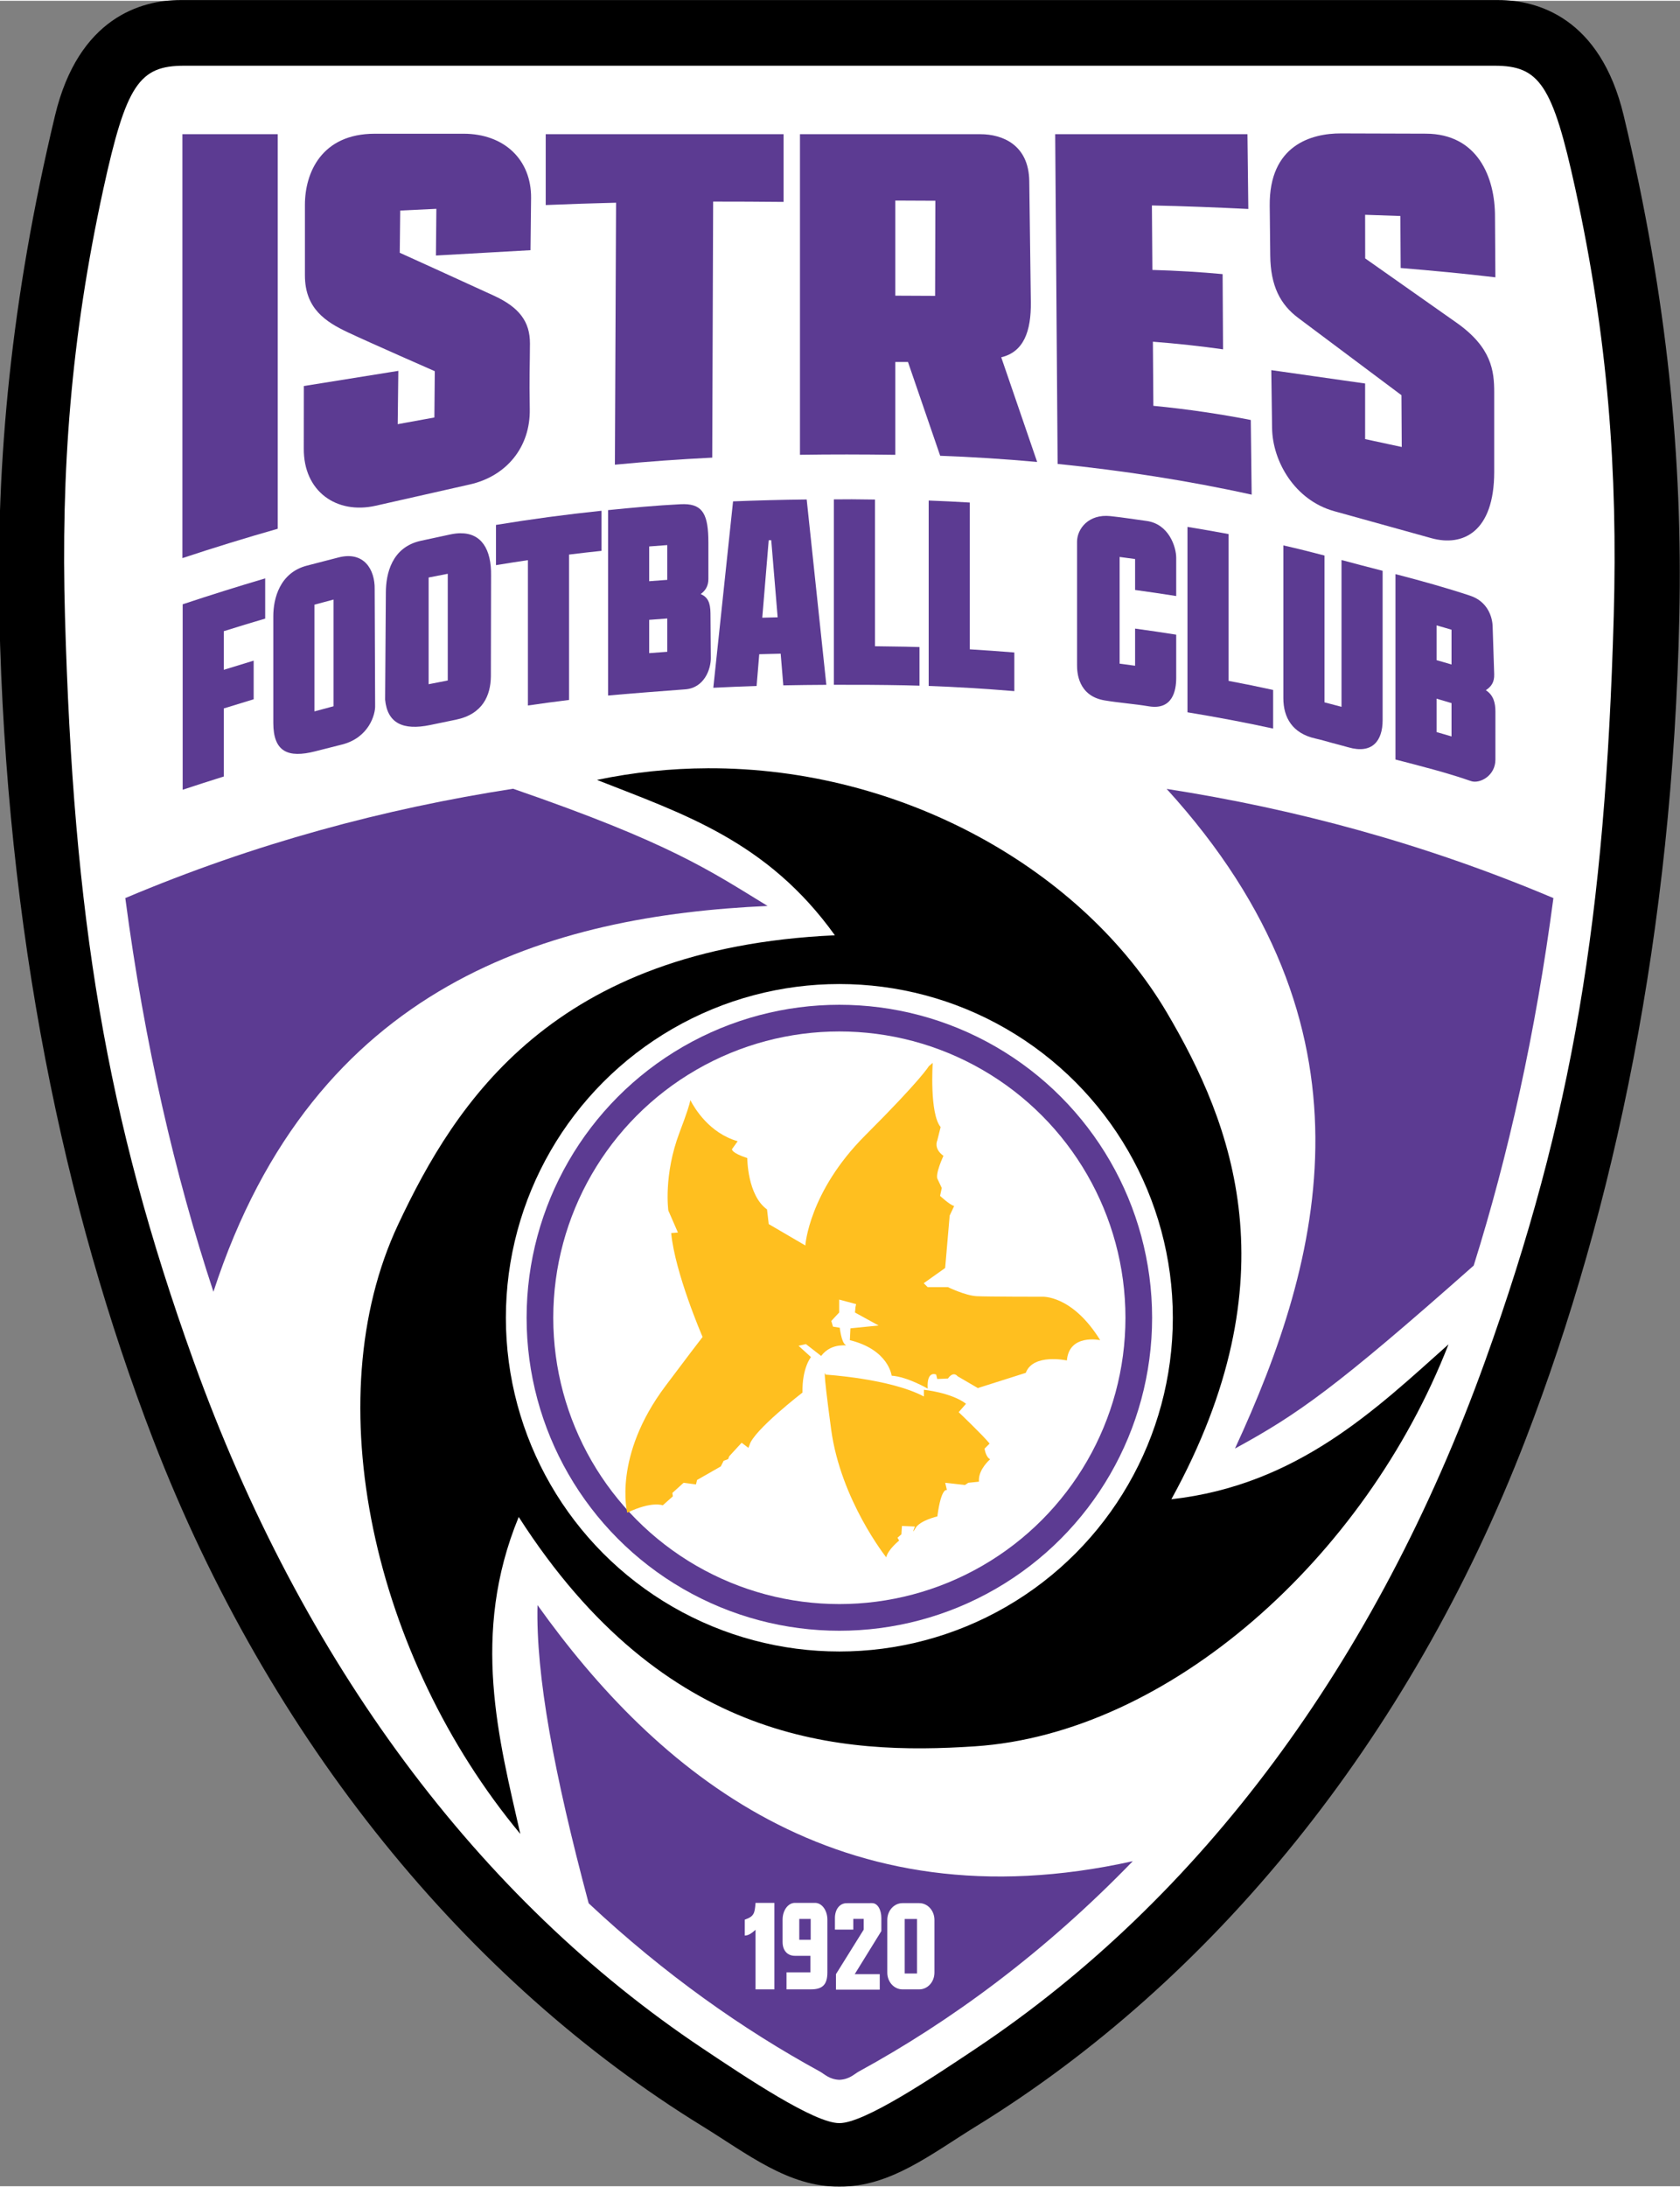 <svg xmlns:inkscape="http://www.inkscape.org/namespaces/inkscape" xmlns:sodipodi="http://sodipodi.sourceforge.net/DTD/sodipodi-0.dtd" xmlns="http://www.w3.org/2000/svg" xmlns:svg="http://www.w3.org/2000/svg" width="277.263" height="360.668" viewBox="0 0 162.839 211.667" version="1.1" id="svg5" xml:space="preserve" inkscape:version="1.2 (dc2aeda, 2022-05-15)" sodipodi:docname="Logo Istres FC - 2022.svg"><rect x="0" y="0" width="162.839" height="211.667" fill="#808080" stroke="none"/><sodipodi:namedview id="namedview7" pagecolor="#ffffff" bordercolor="#000000" borderopacity="0.25" inkscape:showpageshadow="2" inkscape:pageopacity="0.0" inkscape:pagecheckerboard="0" inkscape:deskcolor="#d1d1d1" inkscape:document-units="mm" showgrid="false" inkscape:zoom="0.46047752" inkscape:cx="223.68084" inkscape:cy="706.8749" inkscape:window-width="1920" inkscape:window-height="881" inkscape:window-x="0" inkscape:window-y="25" inkscape:window-maximized="0" inkscape:current-layer="layer1"/><defs id="defs2"/><g inkscape:label="Calque 1" inkscape:groupmode="layer" id="layer1" transform="translate(287.747,199.434)"><g id="g5795" transform="matrix(0.707,0,0,0.707,-84.415,-58.507)" style="stroke:none"><path id="path1500" style="fill:#000000;stroke:none;stroke-width:0.05;stroke-linecap:round;stroke-linejoin:round;stroke-dasharray:none;stroke-opacity:1" d="m -262.889,-199.434 c -5.32,0 -13.951,2.392 -17.168,15.829 -6.035,25.211 -8.087,47.242 -7.628,68.626 0.923,42.954 8.823,80.954 21.084,112.745 15.971,41.409 43.163,74.305 75.308,94.07 6.132,3.771 11.804,8.35 18.768,8.271 6.965,0.078 12.636,-4.501 18.768,-8.271 32.145,-19.765 59.337,-52.661 75.308,-94.07 12.261,-31.791 20.161,-69.791 21.084,-112.745 0.459,-21.384 -1.593,-43.415 -7.628,-68.626 -3.217,-13.437 -11.848,-15.829 -17.168,-15.829 z" sodipodi:nodetypes="scssscssssss"/><path id="path1672" style="fill:#ffffff;stroke:none;stroke-width:0.05;stroke-linecap:round;stroke-linejoin:round;stroke-dasharray:none;stroke-opacity:1" d="m -262.36,-190.438 c -6.133,0 -7.947,2.579 -11.072,16.896 -4.456,20.411 -5.821,38.605 -5.257,58.564 1.164,41.186 5.573,68.496 17.624,101.972 14.911,41.422 39.1,73.695 69.772,94.171 5.987,3.997 15.359,10.275 18.768,10.247 3.409,0.027 12.781,-6.251 18.768,-10.247 30.672,-20.476 54.861,-52.749 69.772,-94.171 12.05,-33.476 16.46,-60.786 17.624,-101.972 0.564,-19.959 -0.801,-38.152 -5.257,-58.564 -3.125,-14.317 -4.939,-16.896 -11.072,-16.896 z" sodipodi:nodetypes="ssssscssssss"/></g><g id="g3938" transform="matrix(0.707,0,0,0.707,-84.415,-58.507)" style="stroke:none"><g id="g4331" style="fill:#5c3b92;fill-opacity:1;stroke:none"><path id="path1519" style="fill:#5c3b92;fill-opacity:1;stroke:none;stroke-width:0.05;stroke-linecap:round;stroke-linejoin:round;stroke-dasharray:none;stroke-opacity:1" d="m -236.226,-181.121 c -7.289,0 -9.569,5.351 -9.569,9.743 v 9.657 c 0,4.578 2.873,6.385 5.916,7.821 2.956,1.395 11.889,5.309 11.889,5.309 l -0.056,6.343 -5.028,0.916 0.086,-7.304 -12.951,2.076 -0.009,8.534 c -0.066,5.922 4.506,9.076 9.853,7.868 l 12.925,-2.92 c 4.997,-1.129 8.299,-5.103 8.202,-10.335 -0.081,-4.397 0.017,-5.981 0.025,-8.972 0.008,-2.99 -1.466,-4.949 -4.926,-6.543 -4.63,-2.133 -12.924,-5.886 -12.924,-5.886 l 0.065,-5.784 4.954,-0.235 -0.06,6.395 12.966,-0.73 0.079,-7.168 c 0.04,-5.221 -3.673,-8.786 -9.265,-8.786 z" sodipodi:nodetypes="ssssccccccccscsccccccss"/><path id="rect3125" style="fill:#5c3b92;fill-opacity:1;stroke:none;stroke-width:0.05;stroke-linecap:round;stroke-linejoin:round;stroke-dasharray:none;stroke-opacity:1" d="m -262.592,-181.056 v 58.072 c 4.447,-1.469 8.794,-2.806 13.072,-4.021 v -54.051 z"/><path id="rect3141" style="fill:#5c3b92;fill-opacity:1;stroke:none;stroke-width:0.05;stroke-linecap:round;stroke-linejoin:round" d="m -212.782,-181.056 v 9.704 c 3.312,-0.14 6.508,-0.242 9.644,-0.317 l -0.16,35.887 c 4.366,-0.42 8.804,-0.74 13.345,-0.967 l 0.125,-35.078 c 3.189,-0.003 6.388,0.014 9.654,0.046 v -9.275 z"/><path id="path3214" style="fill:#5c3b92;fill-opacity:1;stroke:none;stroke-width:0.05;stroke-linecap:round;stroke-linejoin:round;stroke-dasharray:none;stroke-opacity:1" d="m -177.924,-181.056 v 43.918 c 4.232,-0.066 8.591,-0.059 13.072,0.004 v -12.716 h 1.736 l 4.416,12.848 c 4.242,0.152 8.707,0.431 13.293,0.846 l -4.924,-14.34 c 3.07,-0.73 4.111,-3.546 4.058,-7.578 l -0.215,-16.555 c -0.065,-5.024 -3.747,-6.428 -6.68,-6.428 h -11.671 l -0.013,0.015 v -0.015 z m 13.072,9.09 5.488,0.025 -0.032,13.03 -5.456,-0.025 z"/><path id="path3294" style="fill:#5c3b92;fill-opacity:1;stroke:none;stroke-width:0.05;stroke-linecap:round;stroke-linejoin:round;stroke-dasharray:none;stroke-opacity:1" d="m -142.934,-181.056 0.334,45.168 c 8.779,0.892 17.892,2.282 26.601,4.211 l -0.119,-10.228 c -3.814,-0.76 -8.811,-1.514 -13.357,-1.94 l -0.064,-8.784 c 3.237,0.247 6.626,0.616 9.618,1.044 l -0.06,-10.304 c -2.999,-0.281 -6.39,-0.484 -9.629,-0.574 l -0.065,-8.834 c 4.347,0.087 8.81,0.267 13.219,0.483 l -0.119,-10.242 z"/><path id="path3488" style="fill:#5c3b92;fill-opacity:1;stroke:none;stroke-width:0.05;stroke-linecap:round;stroke-linejoin:round;stroke-dasharray:none;stroke-opacity:1" d="m -103.755,-181.164 c -4.047,-0.013 -9.855,1.605 -9.768,9.912 l 0.072,6.823 c 0.044,4.16 1.375,6.703 3.843,8.547 l 14.145,10.579 0.041,7.097 -5.021,-1.081 v -7.616 l -12.864,-1.832 0.108,7.936 c 0.062,4.564 3.11,9.884 8.511,11.384 l 13.323,3.699 c 4.31,1.197 8.619,-0.829 8.619,-9.086 v -10.881 c 0,-2.937 -0.342,-6.156 -5.171,-9.553 l -12.517,-8.805 -0.009,-5.976 4.831,0.167 0.042,7.122 c 4.341,0.361 8.673,0.766 12.984,1.276 l -0.053,-8.293 c 0.022,-5.417 -2.383,-11.362 -9.481,-11.384 z" sodipodi:nodetypes="csscccccccccssccccccccc"/></g><g id="g7413" style="fill:#5c3b92;fill-opacity:1;stroke:none"><path id="path6794" style="fill:#5c3b92;fill-opacity:1;stroke:none;stroke-width:0.05;stroke-linecap:round;stroke-linejoin:round;stroke-dasharray:none;stroke-opacity:1" d="m -139.937,-125.223 3.6e-4,16.924 c 2e-5,0.927 0.116,4.197 3.781,4.809 1.998,0.334 4.036,0.473 6.045,0.807 3.305,0.551 3.768,-2.203 3.768,-3.892 v -5.922 c -1.872,-0.296 -3.754,-0.572 -5.637,-0.831 v 5.088 c -0.707,-0.097 -1.413,-0.192 -2.12,-0.284 v -14.618 c 0.706,0.092 1.413,0.187 2.12,0.284 v 4.239 c 1.884,0.259 3.765,0.535 5.637,0.831 v -5.234 c 0,-1.509 -1.021,-4.645 -4.06,-5.051 -1.57,-0.21 -3.159,-0.471 -4.954,-0.663 -3.022,-0.323 -4.581,1.761 -4.581,3.514 z" sodipodi:nodetypes="sssssccccccccssss"/><path id="path4346" style="fill:#5c3b92;fill-opacity:1;stroke:none;stroke-width:0.05;stroke-linecap:round;stroke-linejoin:round;stroke-dasharray:none;stroke-opacity:1" d="m -96.284,-120.791 v 25.4 c 3.492,0.903 7.084,1.81 10.346,2.95 1.198,0.419 3.356,-0.72 3.356,-2.929 l 0.001,-6.573 c 1.78e-4,-1.167 -0.239,-2.252 -1.312,-2.945 0.706,-0.478 1.183,-1.042 1.145,-2.191 l -0.214,-6.572 c -0.041,-1.27 -0.676,-3.388 -3.093,-4.188 -3.234,-1.07 -6.638,-2.023 -10.229,-2.952 z m 5.637,7.023 c 0.685,0.196 1.378,0.39 2.048,0.596 v 4.763 c -0.67,-0.205 -1.363,-0.399 -2.048,-0.596 z m 0,10.041 c 0.69,0.198 1.373,0.399 2.048,0.606 v 4.567 c -0.67,-0.205 -1.363,-0.399 -2.048,-0.596 z"/><path id="rect4414" style="fill:#5c3b92;fill-opacity:1;stroke:none;stroke-width:0.05;stroke-linecap:round;stroke-linejoin:round;stroke-dasharray:none;stroke-opacity:1" d="m -251.252,-120.203 c -3.697,1.089 -7.456,2.269 -11.303,3.546 v 25.406 c 1.902,-0.631 3.776,-1.23 5.637,-1.814 v -9.324 c 1.375,-0.431 2.74,-0.849 4.096,-1.256 v -5.292 c -1.356,0.407 -2.721,0.825 -4.096,1.256 v -5.289 c 1.91,-0.6 3.802,-1.177 5.676,-1.728 v -5.491 c -0.004,-0.005 -0.007,-0.009 -0.01,-0.013 z"/><path id="path4580" style="fill:#5c3b92;fill-opacity:1;stroke:none;stroke-width:0.05;stroke-linecap:round;stroke-linejoin:round;stroke-dasharray:none;stroke-opacity:1" d="m -177.003,-131.016 c -3.442,0.04 -6.802,0.126 -10.095,0.259 l -2.707,25.535 c 1.956,-0.096 3.93,-0.18 5.935,-0.242 l 0.362,-4.354 c 0.973,-0.029 1.952,-0.054 2.938,-0.075 l 0.361,4.341 c 1.938,-0.04 3.908,-0.062 5.899,-0.072 z m -4.86,5.579 0.878,10.563 c -0.706,0.016 -1.408,0.034 -2.108,0.054 l 0.882,-10.608 c 0.116,-0.003 0.232,-0.006 0.348,-0.009 z"/><path id="rect4592" style="fill:#5c3b92;fill-opacity:1;stroke:none;stroke-width:0.05;stroke-linecap:round;stroke-linejoin:round;stroke-dasharray:none;stroke-opacity:1" d="m -205.136,-129.471 c -4.891,0.511 -9.692,1.155 -14.465,1.941 v 5.509 c 1.456,-0.24 2.915,-0.467 4.378,-0.683 v 19.911 c 1.87,-0.273 3.749,-0.529 5.637,-0.76 v -19.916 c 1.476,-0.183 2.959,-0.353 4.45,-0.508 z"/><path style="fill:#5c3b92;fill-opacity:1;stroke:none;stroke-width:0.05;stroke-linecap:round;stroke-linejoin:round;stroke-dasharray:none;stroke-opacity:1" d="m -124.797,-127.261 v 25.4 c 4.018,0.66 7.964,1.403 11.742,2.229 v -5.292 c -1.994,-0.436 -4.033,-0.852 -6.105,-1.243 v -20.11 c -1.855,-0.349 -3.741,-0.673 -5.637,-0.984 z" id="path5531"/><path style="fill:#5c3b92;fill-opacity:1;stroke:none;stroke-width:0.05;stroke-linecap:round;stroke-linejoin:round;stroke-dasharray:none;stroke-opacity:1" d="m -160.278,-130.871 v 25.4 c 3.647,0.129 7.613,0.371 11.742,0.709 v -5.292 c -2.087,-0.171 -4.126,-0.315 -6.105,-0.433 v -20.109 c -1.939,-0.115 -3.833,-0.212 -5.637,-0.275 z" id="path5529"/><path style="fill:#5c3b92;fill-opacity:1;stroke:none;stroke-width:0.05;stroke-linecap:round;stroke-linejoin:round;stroke-dasharray:none;stroke-opacity:1" d="m -170.881,-131.042 c -0.813,-0.003 -1.593,0.011 -2.397,0.013 v 25.4 c 3.208,-0.008 6.462,0.007 9.831,0.072 0.619,0.012 1.27,0.034 1.911,0.052 v -5.292 c -0.641,-0.019 -1.292,-0.041 -1.911,-0.053 -1.413,-0.027 -2.81,-0.048 -4.194,-0.062 v -20.094 c -1.077,-0.011 -2.18,-0.033 -3.241,-0.037 z" id="rect4594"/><path id="rect4608" style="fill:#5c3b92;fill-opacity:1;stroke:none;stroke-width:0.05;stroke-linecap:round;stroke-linejoin:round;stroke-dasharray:none;stroke-opacity:1" d="m -111.654,-124.726 v 20.927 c 0,2.683 1.259,4.825 4.382,5.527 0.788,0.177 1.553,0.403 2.311,0.611 0.741,0.203 1.478,0.382 2.2,0.592 3.34,0.97 4.717,-0.927 4.717,-3.708 v -20.469 c -1.835,-0.471 -3.714,-0.959 -5.637,-1.475 v 20.108 c -0.429,-0.115 -1.988,-0.52 -2.335,-0.612 v -20.111 c -1.822,-0.484 -3.698,-0.95 -5.637,-1.39 z" sodipodi:nodetypes="cssssscccccc"/><path id="rect4773" style="fill:#5c3b92;fill-opacity:1;stroke:none;stroke-width:0.05;stroke-linecap:round;stroke-linejoin:round;stroke-dasharray:none;stroke-opacity:1" d="m -241.199,-123.072 c 0,0 -2.878,0.745 -4.317,1.117 -3.745,0.969 -4.613,4.539 -4.613,6.926 v 14.617 c 0,3.993 2.034,4.839 5.731,3.902 l 3.707,-0.94 c 3.642,-0.923 4.585,-4.104 4.522,-5.371 l -0.063,-15.883 c 0.056,-2.732 -1.486,-5.268 -4.967,-4.368 z m -0.671,5.766 v 14.617 c -0.869,0.225 -1.748,0.469 -2.622,0.704 v -14.617 c 0.874,-0.235 1.753,-0.479 2.622,-0.704 z" sodipodi:nodetypes="ssssscccsccccc"/><path id="path5626" style="fill:#5c3b92;fill-opacity:1;stroke:none;stroke-width:0.05;stroke-linecap:round;stroke-linejoin:round;stroke-dasharray:none;stroke-opacity:1" d="m -224.511,-126.391 c -0.418,0.007 -0.868,0.061 -1.35,0.164 l -4.012,0.864 c -4.042,0.87 -4.817,4.555 -4.825,7.091 l -0.102,14.678 c 0.31,3.219 2.436,4.251 6.171,3.477 l 3.555,-0.736 c 3.679,-0.762 4.738,-3.35 4.774,-5.915 l 0.026,-13.814 c 0.057,-3.592 -1.311,-5.854 -4.237,-5.808 z m -1.701,5.554 v 14.617 c -0.874,0.169 -1.748,0.333 -2.622,0.512 v -14.617 c 0.874,-0.179 1.748,-0.343 2.622,-0.512 z"/><path id="path6676" style="fill:#5c3b92;fill-opacity:1;stroke:none;stroke-width:0.05;stroke-linecap:round;stroke-linejoin:round;stroke-dasharray:none;stroke-opacity:1" d="m -193.784,-130.376 c -0.171,-0.003 -0.35,9.5e-4 -0.538,0.011 -3.361,0.171 -6.66,0.478 -9.912,0.807 v 25.4 c 1.865,-0.188 9.741,-0.791 10.559,-0.847 2.628,-0.18 3.541,-2.764 3.529,-4.298 l -0.047,-6.106 c -0.012,-1.506 -0.383,-2.224 -1.334,-2.653 0.642,-0.475 1.046,-1.099 1.046,-2.052 v -4.996 c -9.4e-4,-3.791 -0.738,-5.227 -3.304,-5.266 z m -2.334,5.608 v 4.763 c -0.83,0.059 -1.656,0.121 -2.478,0.186 v -4.762 c 0.823,-0.066 1.649,-0.128 2.478,-0.187 z m 0,10.054 v 4.563 c -0.829,0.059 -1.656,0.121 -2.478,0.186 v -4.563 c 0.823,-0.066 1.649,-0.127 2.478,-0.186 z"/></g></g><g id="g5791" transform="matrix(0.707,0,0,0.707,-84.415,-58.507)" style="stroke:none"><g id="g5683" style="stroke:none"><path style="fill:#5c3b92;fill-opacity:1;stroke:none;stroke-width:0.05;stroke-linecap:round;stroke-linejoin:round;stroke-dasharray:none;stroke-opacity:1" d="m -213.905,20.447 c -0.239,9.571 2.238,22.993 7.012,40.851 10.415,9.751 21.199,17.315 31.674,23.032 0.652,0.356 1.295,1.091 2.694,1.149 1.399,-0.059 2.042,-0.794 2.694,-1.149 12.454,-6.797 25.344,-16.209 37.533,-28.801 -40.436,8.986 -65.417,-12.426 -81.607,-35.082 z" id="path5600"/><path style="fill:#5c3b92;fill-opacity:1;stroke:none;stroke-width:0.05;stroke-linecap:round;stroke-linejoin:round;stroke-dasharray:none;stroke-opacity:1" d="m -127.653,-91.367 c 29.835,32.711 21.41,64.332 9.368,90.366 8.567,-4.665 13.823,-8.335 32.728,-25.067 4.735,-15.077 8.477,-31.806 10.927,-50.342 -17.753,-7.496 -35.413,-12.215 -53.023,-14.957 z" id="path5598"/><path style="fill:#5c3b92;fill-opacity:1;stroke:none;stroke-width:0.05;stroke-linecap:round;stroke-linejoin:round;stroke-dasharray:none;stroke-opacity:1" d="m -217.255,-91.389 c -17.658,2.739 -35.364,7.462 -53.165,14.979 2.646,20.019 6.799,37.933 12.082,53.932 13.822,-42.431 46.417,-51.522 75.973,-52.854 -7.98,-4.877 -13.365,-8.638 -34.89,-16.056 z" id="path7440"/><path id="path594" style="fill:#000000;stroke:none;stroke-width:0.05;stroke-linecap:round;stroke-linejoin:round;stroke-dasharray:none;stroke-opacity:1" d="m -190.599,-94.195 c -4.994,0.02 -10.069,0.533 -15.156,1.596 11.745,4.633 23.321,8.334 32.615,21.283 l -0.032,0.005 c -38.572,1.754 -51.956,22.851 -59.838,39.612 -11.328,24.086 -3.382,59.288 16.745,83.493 -2.918,-12.899 -6.85,-27.346 -0.218,-43.42 20.004,31.19 44.374,32.616 62.52,31.421 26.56,-1.748 53.515,-25.741 64.952,-55.07 -9.895,8.816 -20.657,19.276 -37.995,21.222 16.706,-30.345 8.35,-51.474 -0.61,-66.66 -11.412,-19.343 -36.016,-33.592 -62.982,-33.484 z"/></g><g id="g5688" transform="translate(0.068)" style="stroke:none"><circle style="fill:#ffffff;stroke:none;stroke-width:0.063;stroke-linecap:round;stroke-linejoin:round;stroke-dasharray:none;stroke-opacity:1" id="circle7696" cx="-172.593" cy="-18.916" r="45.719"/><circle style="fill:#5c3b92;fill-opacity:1;stroke:none;stroke-width:0.059;stroke-linecap:round;stroke-linejoin:round;stroke-dasharray:none;stroke-opacity:1" id="circle7694" cx="-172.593" cy="-18.916" r="42.877"/><circle style="fill:#ffffff;fill-opacity:1;stroke:none;stroke-width:0.054;stroke-linecap:round;stroke-linejoin:round;stroke-dasharray:none;stroke-opacity:1" id="path7692" cx="-172.593" cy="-18.916" r="39.223"/></g><g id="g2373" style="fill:#ffbf1f;fill-opacity:1;stroke:none"><path d="m -174.415,-11.126 c 0,0 8.856,0.535 13.478,2.995 v -0.922 c 0,0 3.779,0.386 5.777,1.918 l -1.006,1.152 c 0,0 3.391,3.232 4.241,4.302 l -0.693,0.691 c 0,0 0.15,1.152 0.768,1.457 0,0 -1.543,1.308 -1.543,2.845 v 0.23 l -1.461,0.149 -0.456,0.305 -2.704,-0.305 0.237,0.996 c 0,0 -0.774,-0.455 -1.312,3.611 0,0 -2.386,0.542 -3.004,1.613 -0.612,1.077 -0.075,-0.23 -0.075,-0.23 l -1.774,-0.075 -0.075,1.146 -0.537,0.467 0.225,0.386 c 0,0 -1.536,1.227 -1.768,2.298 0,0 -6.239,-7.827 -7.551,-17.509 -1.305,-9.67 -0.768,-7.522 -0.768,-7.522" style="fill:#ffbf1f;fill-opacity:1;fill-rule:nonzero;stroke:none;stroke-width:0.049;stroke-miterlimit:4;stroke-dasharray:none;stroke-opacity:1" id="path17314" inkscape:connector-curvature="0"/><path style="fill:#ffbf1f;fill-opacity:1;fill-rule:nonzero;stroke:none;stroke-width:0.05;stroke-dasharray:none" d="m -159.723,-53.834 -0.54,0.457 c 0,0 -1.003,1.778 -8.736,9.499 -7.72,7.727 -8.191,15.059 -8.191,15.059 l -5.019,-2.931 -0.232,-2.01 c -2.707,-1.935 -2.707,-7.032 -2.707,-7.032 -2.312,-0.764 -2.087,-1.234 -2.087,-1.234 l 0.771,-1.077 c -3.896,-1.105 -5.934,-4.55 -6.486,-5.625 -0.102,0.547 -0.47,1.765 -1.473,4.391 -2.237,5.867 -1.548,10.733 -1.548,10.733 l 1.316,3.012 -0.927,0.075 c 0.53,5.466 4.183,13.944 4.308,14.231 -0.546,0.697 -1.919,2.496 -5.072,6.69 -7.269,9.655 -5.258,17.383 -5.258,17.383 3.403,-1.628 4.869,-1.008 4.869,-1.008 l 1.385,-1.234 -0.069,-0.464 1.541,-1.39 1.698,0.225 0.15,-0.613 3.253,-1.854 0.389,-0.77 0.614,-0.231 0.15,-0.389 1.704,-1.853 0.928,0.701 0.15,-0.388 c 0.545,-2.01 7.263,-7.189 7.263,-7.189 -0.069,-3.394 1.166,-4.859 1.166,-4.859 l -1.705,-1.547 1.009,-0.232 2.087,1.622 c 1.542,-2.01 3.867,-1.234 3.322,-1.54 -0.539,-0.313 -0.771,-2.323 -0.771,-2.323 l -0.927,-0.15 -0.232,-0.777 1.078,-1.158 v -1.772 l 2.325,0.62 -0.082,0.388 -0.075,0.764 3.24,1.778 -3.86,0.388 -0.081,1.622 c 5.339,1.315 5.728,4.865 5.728,4.865 2.162,0.15 4.944,1.772 4.944,1.772 -0.157,-2.548 1.159,-1.929 1.159,-1.929 l 0.15,0.614 1.467,-0.069 c 0.777,-1.083 1.316,-0.313 1.316,-0.313 l 2.782,1.622 6.574,-2.085 c 1.003,-2.705 5.634,-1.697 5.634,-1.697 0.313,-3.707 4.568,-2.78 4.568,-2.78 -3.873,-6.255 -7.971,-5.949 -7.971,-5.949 0,0 -7.414,2.07e-4 -8.955,-0.075 -1.548,-0.075 -3.948,-1.24 -3.948,-1.24 h -2.776 l -0.546,-0.538 2.939,-2.085 0.62,-7.182 0.614,-1.309 c -0.614,-0.157 -1.93,-1.39 -1.93,-1.39 l 0.232,-1.083 -0.545,-1.152 c -0.457,-0.62 0.777,-3.25 0.777,-3.25 -1.391,-1.002 -0.852,-2.085 -0.852,-2.085 l 0.464,-1.854 c -1.542,-1.853 -1.084,-8.797 -1.084,-8.797 z" id="path7706"/></g></g><g id="g3945" transform="matrix(0.707,0,0,0.707,-84.415,-58.507)" style="stroke:none"><path id="rect2465" style="fill:#ffffff;stroke:none;stroke-width:0.05;stroke-linecap:round;stroke-linejoin:round;stroke-dasharray:none;stroke-opacity:1" d="m -163.87,61.275 c -1.154,0 -2.083,1.025 -2.083,2.299 v 7.218 c 0,1.273 0.929,2.298 2.083,2.298 h 2.298 c 1.154,0 2.083,-1.025 2.083,-2.298 v -7.218 c 0,-1.273 -0.929,-2.299 -2.083,-2.299 z m 0.305,2.173 h 1.687 v 7.469 h -1.687 z"/><path id="rect2579" style="fill:#ffffff;stroke:none;stroke-width:0.05;stroke-linecap:round;stroke-linejoin:round;stroke-dasharray:none;stroke-opacity:1" d="m -173.132,63.322 v 1.58 h 2.518 v -1.469 h 1.429 v 1.469 l -3.806,6.105 v 2.119 h 6.005 v -2.119 h -3.432 l 3.65,-5.905 v -1.78 c 0,-1.134 -0.509,-2.047 -1.265,-2.047 0,0 -2.49,0 -3.495,0.007 -1.005,0.007 -1.605,0.915 -1.605,2.04 z" sodipodi:nodetypes="scccccccccccsscss"/><path id="rect2575" style="fill:#ffffff;stroke:none;stroke-width:0.05;stroke-linecap:round;stroke-linejoin:round;stroke-dasharray:none;stroke-opacity:1" d="m -178.619,61.239 c -0.935,-1.06e-4 -1.688,1.025 -1.688,2.298 v 3.058 c 0,1.273 0.753,1.898 1.688,1.898 h 2.12 v 2.262 h -3.27 v 2.334 h 3.338 c 1.616,0 2.264,-0.661 2.264,-2.334 v -7.218 c 0,-1.273 -0.752,-2.298 -1.687,-2.298 z m 0.6,2.199 h 1.564 v 2.857 h -1.564 z" sodipodi:nodetypes="ssssccccsssssccccc"/><path id="rect2826" style="fill:#ffffff;stroke:none;stroke-width:0.05;stroke-linecap:round;stroke-linejoin:round;stroke-dasharray:none;stroke-opacity:1" d="m -184.017,61.239 c -0.109,1.459 -0.206,1.854 -1.473,2.299 l 5.2e-4,2.183 c 0.565,-0.018 0.975,-0.358 1.472,-0.793 v 8.163 h 2.586 V 61.239 Z" sodipodi:nodetypes="cccccccc"/></g></g></svg>